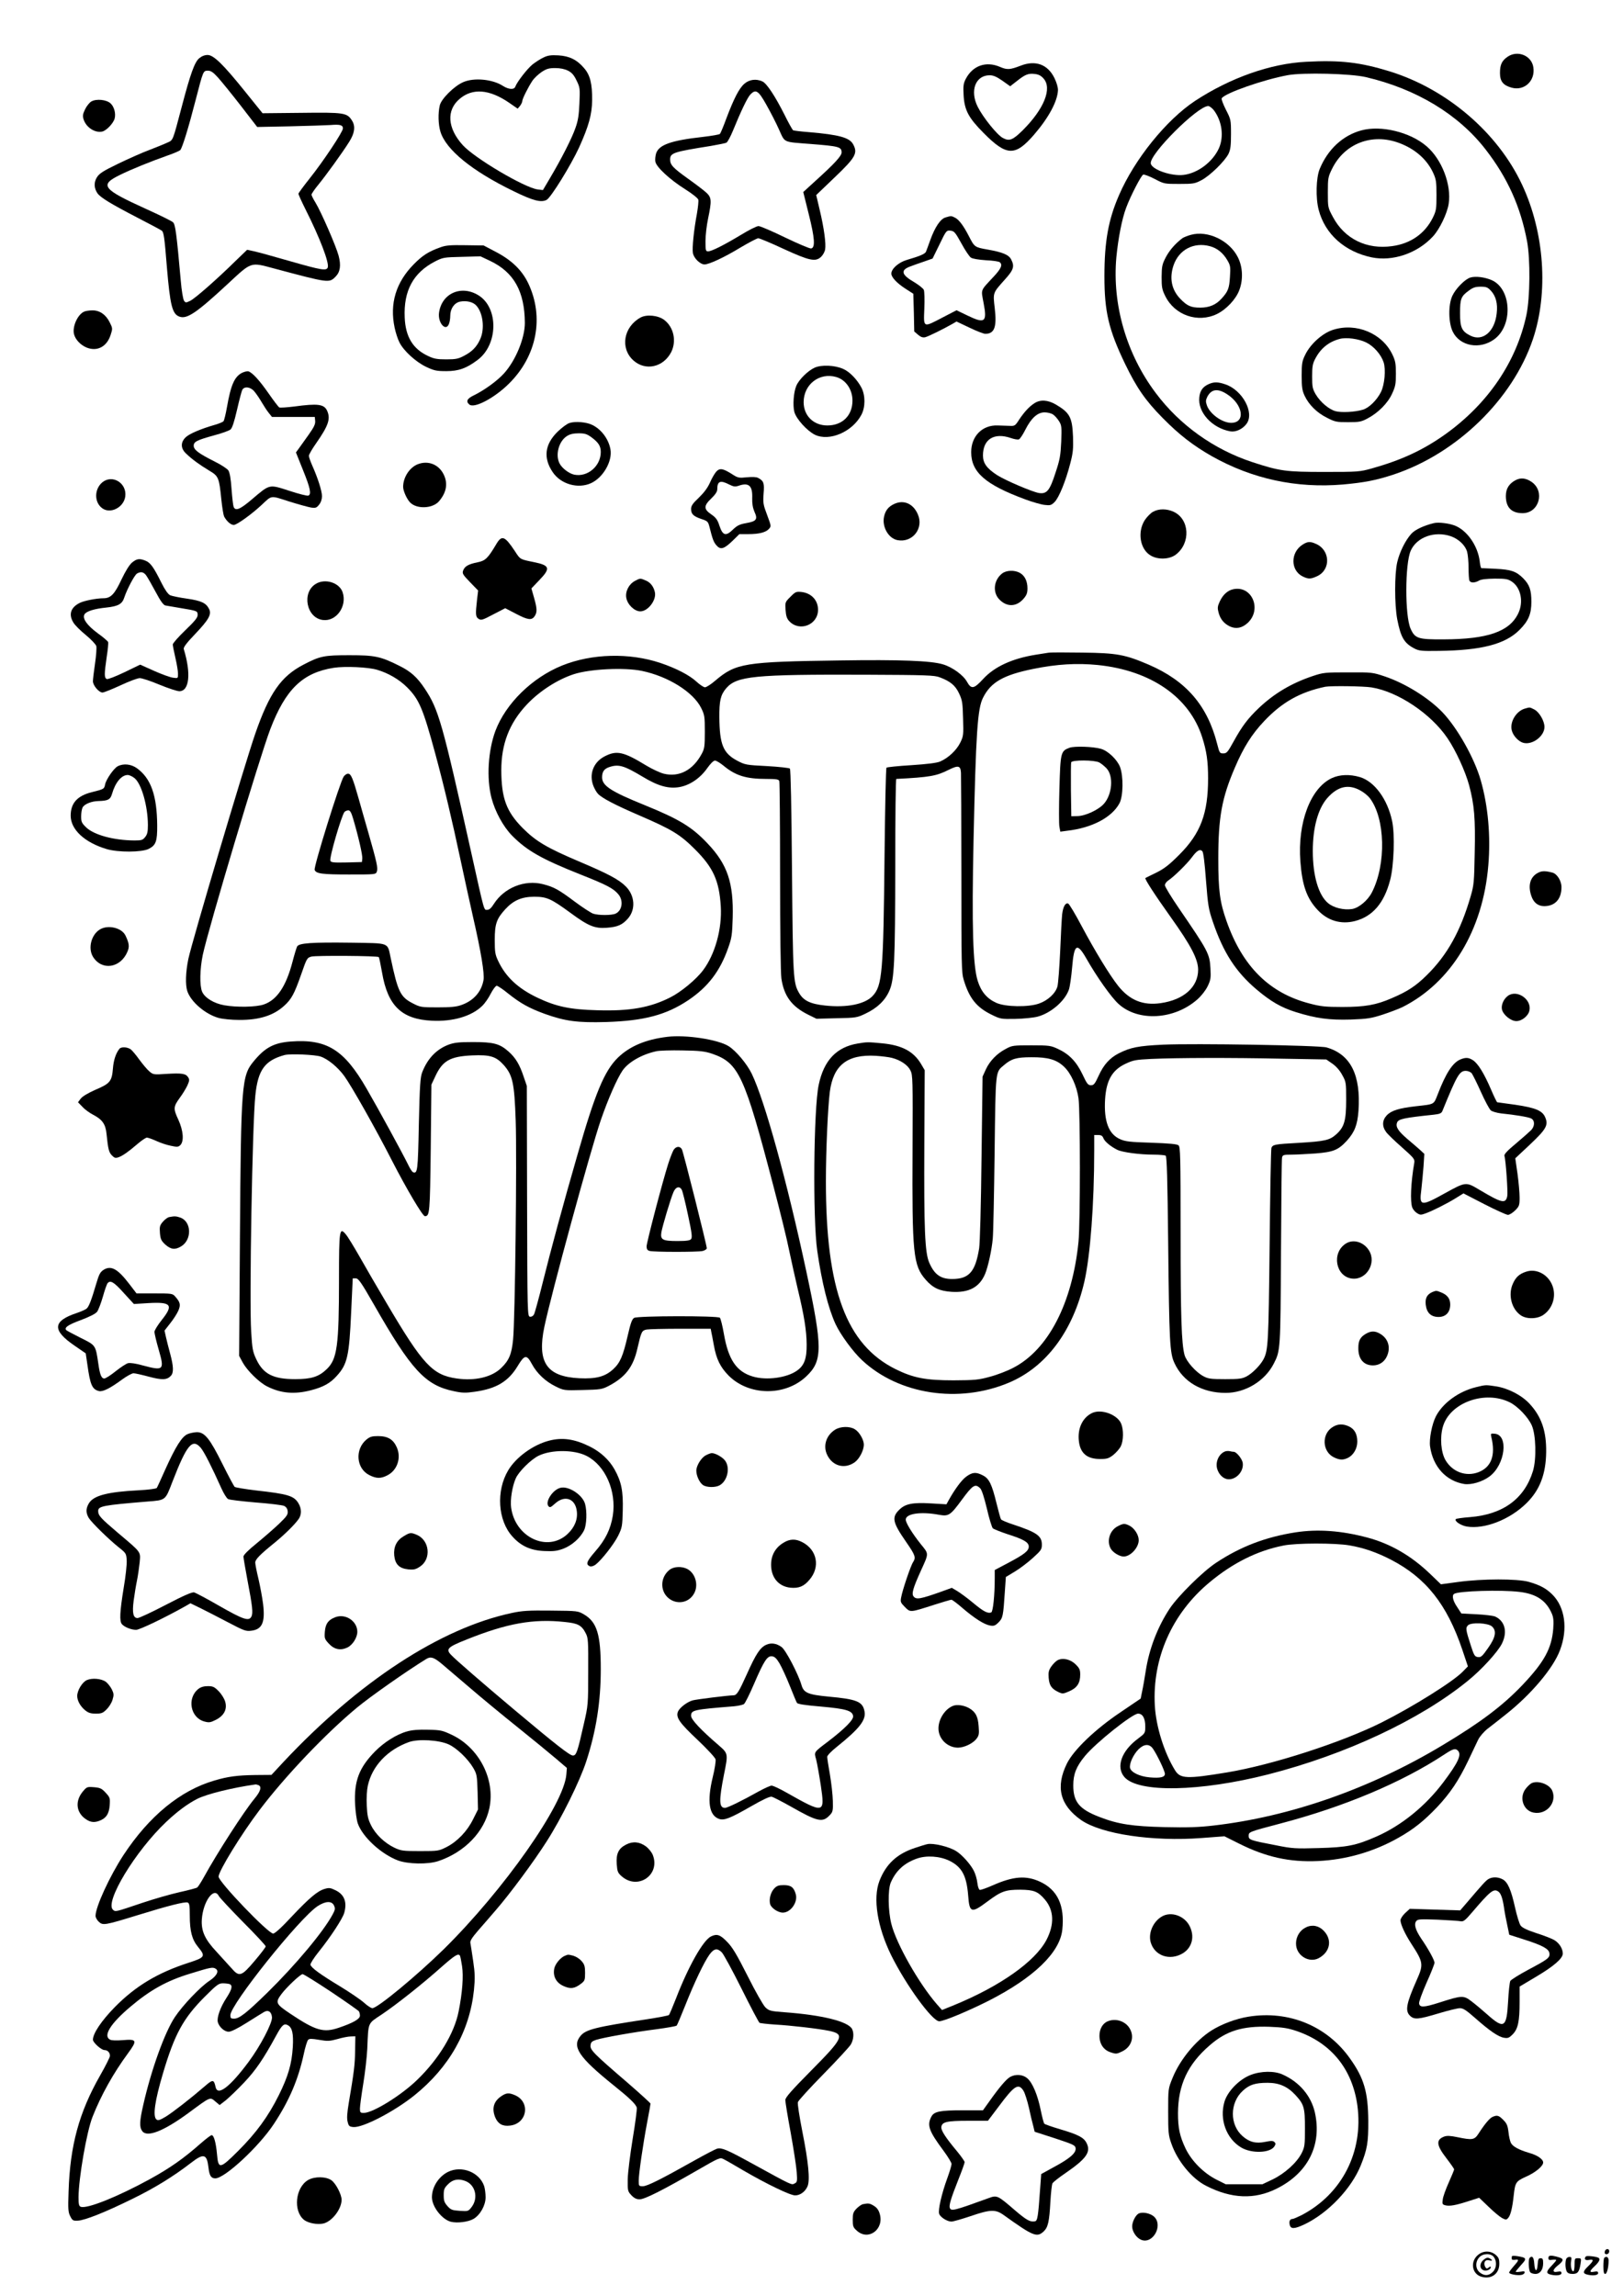 <?xml version="1.0" standalone="no"?>
<!DOCTYPE svg PUBLIC "-//W3C//DTD SVG 20010904//EN"
 "http://www.w3.org/TR/2001/REC-SVG-20010904/DTD/svg10.dtd">
<svg version="1.0" xmlns="http://www.w3.org/2000/svg"
 width="1240pt" height="1754pt" viewBox="0 0 1240 1754"
 preserveAspectRatio="xMidYMid meet">

<g transform="translate(0,1754) scale(0.1,-0.1)"
fill="#000000" stroke="none">
<path d="M11519 17107 c-44 -30 -59 -60 -59 -125 0 -64 25 -94 90 -112 97 -26
181 53 165 156 -13 89 -119 133 -196 81z"/>
<path d="M1522 17095 c-35 -29 -67 -118 -132 -365 -73 -275 -66 -259 -113
-280 -23 -11 -85 -36 -137 -56 -52 -19 -159 -67 -236 -104 -118 -57 -145 -75
-164 -105 -24 -39 -22 -83 5 -122 23 -32 103 -81 300 -183 99 -51 185 -97 191
-102 15 -11 21 -52 39 -278 25 -295 41 -360 97 -379 57 -20 131 30 371 253
181 168 169 164 348 116 423 -113 424 -113 473 -63 35 35 43 85 23 160 -19 72
-134 336 -177 406 -17 27 -30 54 -30 60 0 7 24 42 53 77 58 71 184 245 234
325 43 67 50 120 23 163 -38 61 -59 64 -389 60 l-295 -3 -133 165 c-169 210
-241 280 -287 280 -22 0 -45 -9 -64 -25z m144 -148 c27 -30 105 -126 174 -215
l125 -162 250 5 c138 3 278 8 311 10 72 6 94 0 94 -26 0 -26 -149 -250 -254
-382 -47 -59 -86 -112 -86 -117 0 -6 24 -59 54 -119 110 -218 183 -410 170
-444 -10 -27 -47 -21 -288 48 -124 36 -249 70 -277 76 l-51 11 -87 -84 c-141
-139 -312 -289 -348 -306 -33 -16 -36 -15 -47 1 -7 9 -19 79 -25 154 -32 358
-41 428 -59 445 -9 9 -100 54 -202 100 -339 154 -363 184 -203 262 82 41 238
104 363 148 47 16 90 35 97 41 16 17 64 174 118 384 58 224 57 223 94 223 22
0 40 -12 77 -53z"/>
<path d="M4153 17101 c-24 -11 -61 -35 -84 -53 -40 -32 -119 -134 -132 -170
-9 -25 -51 -22 -95 6 -78 51 -222 65 -304 28 -69 -30 -167 -128 -178 -177 -14
-60 -12 -145 5 -201 42 -138 242 -301 560 -455 147 -72 209 -88 251 -66 33 17
186 265 249 402 73 162 98 251 99 360 1 125 -15 191 -61 244 -55 65 -113 93
-197 98 -56 3 -80 0 -113 -16z m187 -101 c29 -15 45 -33 65 -75 26 -53 27 -60
22 -173 -4 -91 -10 -133 -31 -191 -27 -78 -107 -235 -196 -385 l-52 -88 -41 5
c-101 14 -482 239 -572 339 -117 130 -126 266 -23 353 99 84 228 73 378 -30
l65 -45 18 21 c9 12 17 28 17 35 0 18 43 104 77 156 14 21 46 51 71 68 38 25
56 30 104 30 39 0 72 -7 98 -20z"/>
<path d="M9980 17068 c-272 -13 -582 -123 -850 -299 -219 -145 -462 -445 -581
-721 -81 -186 -111 -353 -111 -618 0 -271 32 -408 158 -670 89 -184 155 -279
287 -413 127 -129 234 -211 376 -292 310 -174 645 -246 1001 -216 165 15 254
32 390 77 480 160 906 573 1061 1031 121 358 89 817 -82 1182 -186 398 -573
729 -1009 865 -227 70 -378 88 -640 74z m455 -117 c386 -90 709 -285 917 -555
167 -216 265 -435 315 -699 26 -141 23 -429 -5 -564 -77 -358 -293 -676 -619
-910 -170 -121 -334 -197 -561 -261 -94 -26 -104 -27 -362 -27 -298 0 -341 6
-552 75 -294 97 -554 282 -738 528 -224 298 -333 675 -301 1035 14 146 43 296
75 380 34 92 115 247 130 253 8 3 47 -12 88 -33 72 -38 74 -38 188 -38 107 0
119 2 170 29 65 34 178 145 206 201 15 32 19 61 19 151 0 109 -1 112 -39 186
-21 42 -36 81 -32 87 25 40 320 143 506 177 118 21 479 12 595 -15z m-1161
-253 c63 -84 78 -201 39 -290 -47 -104 -160 -190 -269 -204 -94 -12 -246 41
-252 88 -9 72 358 438 439 438 10 0 29 -15 43 -32z"/>
<path d="M10401 16544 c-141 -38 -256 -144 -318 -294 -28 -67 -32 -222 -8
-313 48 -185 199 -320 405 -363 161 -33 349 31 468 160 51 55 108 174 120 248
23 146 -52 341 -169 441 -125 108 -348 162 -498 121z m288 -96 c121 -45 212
-124 260 -227 23 -50 26 -68 26 -171 0 -106 -2 -120 -28 -173 -60 -121 -169
-198 -310 -217 -195 -28 -364 55 -453 222 -39 73 -39 73 -39 188 0 110 2 119
32 180 95 194 305 275 512 198z"/>
<path d="M9098 15746 c-26 -7 -55 -19 -65 -26 -55 -42 -98 -92 -126 -145 -28
-54 -31 -69 -32 -150 0 -79 3 -97 28 -147 72 -146 248 -207 394 -137 72 35
146 113 172 184 30 80 26 177 -12 251 -65 128 -230 206 -359 170z m147 -87
c55 -15 99 -51 131 -105 25 -42 26 -52 21 -130 -5 -87 -15 -112 -66 -167 -42
-46 -93 -67 -161 -67 -70 0 -100 13 -152 67 -67 69 -85 158 -52 256 41 120
155 180 279 146z"/>
<path d="M11234 15420 c-42 -13 -112 -84 -138 -140 -32 -69 -30 -207 4 -275
55 -110 206 -137 316 -57 145 105 133 385 -19 452 -53 23 -123 32 -163 20z
m157 -101 c38 -41 53 -99 44 -173 -15 -140 -107 -217 -201 -170 -66 33 -79 62
-79 172 0 111 8 129 67 172 32 24 51 30 90 30 43 0 54 -4 79 -31z"/>
<path d="M10183 15020 c-80 -26 -170 -107 -210 -188 -25 -51 -28 -67 -28 -162
0 -87 4 -113 22 -152 32 -69 94 -131 171 -169 62 -32 74 -34 162 -34 85 0 101
3 149 29 80 42 154 116 187 189 25 54 29 74 29 152 0 76 -4 99 -26 145 -77
164 -278 248 -456 190z m255 -96 c57 -28 113 -91 133 -151 18 -55 8 -170 -20
-227 -31 -62 -92 -123 -140 -136 -60 -18 -163 -23 -207 -11 -51 14 -116 69
-152 129 -24 42 -27 57 -27 137 0 75 4 98 24 135 41 79 103 129 186 151 51 14
146 1 203 -27z"/>
<path d="M9235 14606 c-45 -20 -67 -50 -72 -101 -13 -114 97 -235 237 -260 42
-7 94 17 124 58 62 84 -31 257 -162 301 -55 19 -87 20 -127 2z m138 -76 c125
-79 146 -221 32 -220 -69 1 -164 70 -185 136 -9 26 -8 39 4 63 31 59 79 66
149 21z"/>
<path d="M7800 17039 c-83 -32 -105 -34 -160 -10 -107 46 -209 10 -262 -93
-17 -33 -20 -54 -16 -121 6 -116 37 -174 152 -290 177 -179 242 -181 387 -13
112 130 178 254 182 338 1 22 -10 59 -27 94 -51 104 -144 138 -256 95z m173
-99 c67 -75 4 -232 -158 -394 -77 -76 -103 -87 -153 -60 -44 23 -152 158 -192
238 -62 123 -17 241 91 241 29 0 53 -11 98 -42 l59 -42 50 39 c64 51 88 61
137 55 29 -3 48 -12 68 -35z"/>
<path d="M5687 16900 c-40 -34 -81 -115 -138 -266 -22 -60 -44 -113 -49 -117
-4 -5 -63 -15 -131 -23 -242 -27 -334 -60 -356 -125 -6 -19 -9 -48 -6 -64 8
-42 111 -137 227 -210 54 -34 98 -69 101 -80 3 -11 -2 -58 -10 -105 -24 -128
-38 -265 -31 -304 8 -40 56 -86 89 -86 36 1 149 53 274 129 66 39 127 71 136
71 10 0 97 -36 193 -81 198 -91 245 -101 287 -61 14 13 28 38 31 56 8 43 -8
163 -41 301 l-27 115 142 136 c159 152 177 184 140 252 -27 51 -109 73 -331
92 -65 5 -122 12 -128 15 -5 4 -35 57 -65 118 -72 143 -136 240 -169 255 -48
22 -101 15 -138 -18z m168 -160 c31 -55 75 -140 97 -190 47 -103 26 -93 243
-110 216 -17 235 -22 235 -65 0 -26 -55 -86 -199 -216 l-94 -86 42 -169 c46
-184 51 -256 18 -262 -10 -2 -99 36 -197 83 -99 48 -191 88 -205 88 -14 0 -73
-30 -132 -66 -133 -80 -226 -127 -253 -127 -18 0 -20 6 -20 78 0 44 9 121 20
173 28 135 27 159 -12 196 -18 17 -81 65 -140 107 -117 84 -138 106 -138 148
0 50 26 58 310 103 58 10 112 21 120 25 9 5 31 46 50 92 59 145 110 252 132
275 42 45 62 32 123 -77z"/>
<path d="M698 16765 c-14 -8 -36 -35 -48 -60 -18 -38 -20 -50 -11 -78 20 -61
87 -104 142 -92 32 7 86 64 95 100 10 39 -4 90 -31 115 -31 29 -108 37 -147
15z"/>
<path d="M7224 15879 c-39 -11 -81 -74 -117 -174 -14 -38 -28 -78 -32 -87 -7
-17 -42 -33 -148 -64 -61 -18 -117 -67 -117 -104 0 -28 42 -73 109 -116 l59
-38 4 -144 3 -144 29 -25 c21 -18 36 -23 55 -19 24 6 136 61 208 102 l31 18
99 -47 c54 -26 108 -47 121 -47 70 0 89 52 72 196 -14 120 -15 115 75 216 70
77 78 103 50 157 -18 35 -66 55 -181 75 -97 17 -99 19 -141 101 -41 80 -75
125 -104 141 -31 16 -32 16 -75 3z m121 -198 c28 -52 61 -101 73 -109 14 -9
58 -16 115 -20 50 -2 98 -9 105 -15 24 -19 11 -49 -46 -110 -105 -113 -97 -93
-77 -203 28 -145 10 -159 -124 -94 l-83 40 -106 -55 c-151 -79 -146 -81 -140
67 3 69 1 132 -4 144 -5 11 -39 38 -74 59 -97 56 -106 91 -31 119 23 9 71 26
107 38 l65 23 53 108 c51 106 53 108 84 105 28 -3 36 -12 83 -97z"/>
<path d="M3365 15651 c-92 -33 -137 -62 -204 -130 -136 -138 -185 -300 -146
-484 8 -38 24 -88 37 -113 32 -64 125 -149 205 -187 60 -28 78 -32 153 -32 93
0 153 21 237 84 159 116 164 399 9 495 -132 82 -283 15 -302 -135 -9 -77 53
-145 76 -83 6 14 10 42 10 62 0 54 31 99 75 108 49 9 98 -2 123 -29 52 -55 67
-178 31 -257 -26 -59 -62 -96 -124 -128 -43 -23 -63 -27 -135 -27 -71 0 -94 4
-140 26 -116 54 -172 147 -178 294 -9 204 65 341 230 427 61 31 67 33 206 36
l143 4 74 -35 c182 -87 263 -233 265 -473 0 -118 -71 -289 -160 -387 -53 -58
-150 -128 -232 -168 -50 -24 -60 -46 -32 -69 37 -32 191 49 302 159 214 211
271 508 148 767 -48 100 -126 176 -246 239 l-95 50 -140 2 c-115 2 -149 -1
-190 -16z"/>
<path d="M644 15160 c-49 -20 -92 -112 -79 -171 10 -42 49 -84 97 -104 80 -32
154 6 183 96 16 49 16 51 -7 97 -29 59 -77 92 -132 91 -23 0 -51 -4 -62 -9z"/>
<path d="M4895 15115 c-131 -71 -159 -235 -56 -328 92 -83 229 -53 289 63 42
84 20 190 -53 246 -46 35 -133 44 -180 19z"/>
<path d="M6223 14731 c-52 -24 -120 -92 -139 -138 -21 -49 -28 -150 -15 -200
15 -54 97 -144 157 -174 111 -53 287 22 356 154 30 58 30 146 0 205 -33 63
-91 123 -140 144 -65 29 -167 33 -219 9z m166 -71 c73 -21 124 -95 124 -180 0
-114 -77 -190 -192 -190 -105 0 -181 74 -181 178 0 136 121 229 249 192z"/>
<path d="M1851 14693 c-59 -29 -87 -92 -117 -263 -9 -52 -21 -100 -26 -107 -5
-7 -35 -19 -66 -28 -108 -31 -197 -69 -224 -96 -40 -39 -38 -86 5 -125 46 -44
103 -85 174 -128 73 -43 77 -53 94 -221 6 -60 16 -119 21 -130 19 -36 51 -65
74 -65 23 0 136 81 214 154 79 74 64 72 207 26 70 -22 146 -43 169 -47 36 -5
43 -2 62 22 14 17 22 42 22 65 0 39 -32 139 -74 233 -14 32 -26 65 -26 75 0
10 25 53 56 97 94 135 111 186 83 248 -23 50 -72 56 -249 32 -57 -7 -110 -11
-117 -7 -6 4 -43 52 -81 107 -69 99 -122 157 -153 168 -9 3 -30 -2 -48 -10z
m92 -143 c14 -16 39 -53 56 -82 17 -29 41 -66 55 -83 l24 -30 164 0 163 0 3
-31 c2 -24 -9 -47 -50 -105 -29 -41 -63 -88 -75 -105 l-22 -30 54 -135 c56
-138 66 -186 40 -195 -8 -3 -73 13 -145 37 -156 50 -146 53 -285 -65 -90 -77
-126 -92 -140 -58 -4 9 -11 70 -16 136 -5 78 -14 127 -24 142 -8 13 -57 45
-108 70 -119 60 -157 88 -157 119 0 31 24 43 158 80 57 15 112 35 123 44 13
11 28 56 50 151 17 74 35 142 40 152 16 29 63 23 92 -12z"/>
<path d="M7905 14461 c-39 -24 -79 -67 -119 -127 -29 -46 -34 -49 -71 -47 -22
1 -63 2 -92 3 -117 5 -203 -81 -203 -204 0 -153 108 -248 414 -361 54 -20 120
-39 147 -42 43 -5 51 -3 77 23 33 34 84 158 119 294 21 80 24 112 21 205 -6
148 -25 183 -133 246 -59 34 -116 38 -160 10z m140 -87 c14 -9 34 -32 46 -51
20 -32 21 -44 17 -156 -5 -106 -10 -137 -43 -236 -45 -140 -67 -166 -128 -157
-51 9 -253 95 -318 136 -80 52 -109 92 -109 151 0 124 85 177 213 133 26 -9
54 -14 62 -10 8 3 30 36 49 74 45 89 93 132 147 132 22 0 51 -7 64 -16z"/>
<path d="M4352 14309 c-19 -5 -60 -36 -92 -67 -98 -96 -111 -200 -37 -309 62
-92 193 -129 292 -84 93 42 165 168 149 258 -14 80 -71 155 -141 188 -43 21
-128 28 -171 14z m165 -108 c55 -40 73 -68 73 -114 0 -107 -100 -193 -202
-173 -40 8 -94 49 -113 86 -34 66 -5 172 58 210 22 14 50 20 88 20 46 0 63 -5
96 -29z"/>
<path d="M3195 13995 c-64 -23 -115 -100 -115 -174 0 -30 27 -91 52 -118 51
-54 174 -49 223 9 58 69 69 139 32 209 -38 72 -116 102 -192 74z"/>
<path d="M5473 13938 c-12 -13 -34 -50 -48 -83 -18 -41 -46 -78 -86 -117 -47
-44 -59 -62 -59 -86 0 -39 18 -56 80 -77 46 -15 50 -20 60 -58 24 -96 32 -118
54 -143 31 -36 58 -28 124 36 l51 50 68 0 c82 0 134 13 158 40 18 20 17 23
-14 106 -30 79 -32 92 -27 163 7 81 1 97 -41 120 -15 8 -45 9 -87 5 -61 -6
-68 -5 -113 24 -69 44 -94 48 -120 20z m98 -99 c34 -17 46 -18 71 -10 79 28
109 1 105 -95 -1 -41 4 -72 17 -103 27 -58 16 -73 -63 -87 -51 -9 -70 -19
-101 -49 -54 -53 -78 -47 -103 28 -15 47 -27 63 -63 88 -59 40 -58 66 1 122
31 30 45 52 45 69 0 63 23 72 91 37z"/>
<path d="M11581 13873 c-52 -27 -76 -66 -76 -122 0 -87 43 -131 128 -131 125
0 173 165 70 238 -43 30 -83 35 -122 15z"/>
<path d="M781 13855 c-60 -51 -62 -149 -3 -195 62 -50 167 2 179 87 14 103
-99 172 -176 108z"/>
<path d="M6833 13691 c-46 -21 -69 -51 -79 -99 -16 -78 35 -165 103 -178 115
-22 203 91 155 198 -35 81 -107 112 -179 79z"/>
<path d="M8810 13631 c-19 -10 -48 -40 -65 -66 -56 -90 -35 -219 44 -267 55
-35 145 -32 194 5 116 88 106 272 -17 328 -53 24 -112 24 -156 0z"/>
<path d="M10955 13544 c-78 -19 -143 -50 -171 -80 -46 -50 -91 -141 -109 -219
-21 -91 -21 -322 0 -435 27 -138 52 -182 130 -223 36 -19 55 -21 188 -19 326
4 507 51 616 160 69 69 91 122 91 215 0 90 -14 130 -62 179 -54 54 -93 67
-209 73 -57 3 -107 5 -111 5 -4 0 -10 25 -13 55 -15 114 -92 227 -182 267 -45
20 -131 31 -168 22z m129 -100 c60 -21 111 -69 125 -119 6 -22 11 -77 11 -122
0 -45 3 -88 6 -97 8 -20 41 -20 74 -1 17 10 57 14 121 15 84 0 100 -3 130 -23
69 -46 91 -156 48 -244 -67 -138 -234 -196 -569 -197 -196 -1 -219 6 -253 82
-44 99 -43 495 1 595 46 104 182 153 306 111z"/>
<path d="M3792 13384 c-64 -108 -83 -127 -142 -139 -70 -14 -99 -30 -111 -62
-9 -23 -4 -32 52 -90 l62 -64 -8 -67 c-13 -116 -12 -133 11 -149 20 -13 30
-10 113 34 l91 47 81 -42 c91 -48 121 -52 143 -20 21 30 20 59 -4 143 -11 38
-20 70 -20 70 0 0 27 28 60 63 88 91 82 113 -41 138 -107 22 -103 19 -144 82
-78 118 -101 127 -143 56z"/>
<path d="M9954 13381 c-96 -59 -96 -199 0 -245 44 -21 61 -20 112 4 104 51 96
200 -13 246 -43 19 -62 18 -99 -5z"/>
<path d="M1009 13243 c-21 -18 -50 -65 -81 -130 -53 -113 -82 -143 -138 -143
-52 0 -150 -19 -182 -36 -69 -35 -85 -89 -47 -150 11 -19 54 -62 95 -95 41
-34 77 -72 80 -85 3 -13 -1 -73 -10 -133 -9 -60 -16 -121 -16 -135 0 -32 46
-86 73 -86 11 0 73 25 138 55 64 30 130 55 147 55 16 0 84 -22 150 -50 66 -27
135 -50 152 -50 77 0 91 136 34 322 -4 13 22 47 86 114 104 109 128 151 108
191 -23 47 -59 64 -169 80 -57 8 -115 20 -129 26 -16 8 -39 40 -65 92 -60 121
-85 156 -121 171 -48 20 -68 17 -105 -13z m109 -100 c11 -16 43 -72 72 -126
36 -68 58 -98 73 -102 12 -2 65 -11 117 -20 128 -21 130 -22 130 -53 0 -20
-22 -47 -95 -117 -52 -50 -95 -99 -95 -108 0 -9 9 -55 20 -102 11 -47 20 -102
20 -121 0 -36 0 -36 -37 -31 -21 2 -86 26 -145 52 l-107 48 -120 -58 c-69 -33
-126 -55 -135 -52 -20 8 -20 36 -1 167 9 57 14 109 11 116 -3 7 -39 38 -81 68
-82 61 -118 113 -99 144 15 23 75 42 166 51 92 10 122 27 138 78 21 63 78 171
97 182 30 17 51 12 71 -16z"/>
<path d="M7656 13159 c-65 -51 -74 -146 -19 -200 57 -57 128 -55 182 6 25 29
31 45 31 81 0 56 -22 99 -60 119 -42 22 -102 19 -134 -6z"/>
<path d="M4850 13102 c-46 -25 -74 -81 -65 -129 9 -52 63 -103 107 -103 60 0
126 89 111 148 -10 43 -35 74 -70 88 -41 18 -42 18 -83 -4z"/>
<path d="M2413 13080 c-110 -66 -72 -261 54 -276 102 -13 186 104 151 211 -24
74 -134 109 -205 65z"/>
<path d="M9422 13039 c-43 -9 -80 -43 -104 -96 -16 -35 -17 -49 -8 -82 13 -50
41 -84 86 -106 48 -22 94 -13 138 28 109 104 30 287 -112 256z"/>
<path d="M6039 12981 c-41 -40 -41 -42 -37 -101 3 -45 10 -66 28 -85 79 -84
220 -28 220 87 0 73 -51 127 -126 136 -41 4 -47 2 -85 -37z"/>
<path d="M8010 12554 c-14 -2 -56 -9 -95 -15 -182 -29 -318 -92 -404 -186 -70
-76 -90 -80 -123 -21 -28 51 -112 112 -183 133 -92 28 -330 37 -790 30 -728
-10 -793 -21 -950 -154 -32 -28 -68 -51 -79 -51 -10 0 -40 20 -66 44 -52 48
-153 101 -275 142 -237 79 -523 72 -751 -20 -229 -93 -430 -290 -509 -499 -56
-151 -69 -362 -30 -512 27 -104 90 -220 158 -289 113 -114 225 -178 522 -296
202 -80 251 -106 289 -151 41 -48 30 -125 -21 -148 -31 -14 -131 -14 -172 0
-18 7 -80 47 -139 91 -123 92 -160 113 -244 134 -140 36 -296 -27 -375 -151
-19 -31 -35 -45 -50 -45 -27 0 -19 -29 -123 439 -221 993 -249 1092 -355 1251
-57 86 -107 131 -192 173 -145 73 -189 82 -383 82 -194 0 -225 -6 -351 -72
-172 -89 -261 -217 -369 -528 -85 -247 -483 -1587 -511 -1720 -21 -103 -24
-196 -8 -246 28 -83 139 -177 240 -205 30 -8 99 -15 155 -15 154 -1 262 33
344 107 57 51 79 93 130 238 44 127 46 130 80 139 37 9 504 6 514 -4 3 -3 14
-56 25 -118 43 -254 150 -357 381 -368 160 -8 303 34 384 113 20 19 50 62 66
95 17 32 37 59 45 59 7 0 47 -26 87 -59 94 -75 160 -112 281 -156 156 -56 250
-68 467 -62 291 9 460 54 629 167 150 101 242 221 304 398 28 78 31 102 35
232 7 267 -40 407 -192 567 -120 127 -216 185 -481 293 -257 104 -325 148
-325 212 0 42 15 64 51 77 74 26 115 14 257 -71 120 -73 201 -95 285 -80 80
15 158 69 211 145 25 35 47 57 59 57 10 0 39 -18 65 -39 92 -76 172 -101 326
-101 76 0 95 -3 100 -16 3 -9 6 -336 6 -727 0 -420 4 -741 10 -782 20 -134 79
-214 207 -277 l61 -30 154 4 c148 3 155 4 220 35 89 42 149 99 182 173 39 87
45 215 46 968 0 358 3 652 8 652 254 13 307 22 401 70 73 36 90 32 93 -24 1
-22 3 -374 3 -781 0 -682 1 -745 18 -800 42 -140 98 -210 213 -266 67 -33 72
-34 182 -32 61 1 138 9 169 17 102 27 210 120 240 208 7 21 18 96 24 166 15
182 37 196 109 70 80 -141 191 -297 245 -346 150 -138 426 -122 602 33 31 27
63 68 79 100 24 50 26 63 22 138 -6 112 -18 133 -241 459 -59 86 -107 165
-107 176 0 11 12 28 28 38 42 28 140 124 178 175 38 52 62 66 80 47 8 -8 18
-89 28 -223 15 -191 19 -218 52 -315 80 -236 175 -383 334 -518 109 -92 188
-138 300 -173 154 -48 255 -62 420 -57 129 5 156 9 245 38 55 18 123 44 150
57 372 187 615 587 656 1083 19 224 -2 455 -58 650 -49 171 -180 402 -294 521
-107 110 -282 219 -439 272 -93 31 -98 32 -280 31 -176 0 -189 -1 -270 -28
-161 -54 -292 -131 -411 -243 -85 -81 -129 -139 -194 -257 -45 -82 -53 -91
-79 -91 -27 0 -29 4 -46 70 -75 296 -237 484 -524 608 -180 77 -242 89 -506
92 -129 2 -246 2 -260 -1z m379 -94 c405 -42 699 -246 796 -552 34 -106 45
-184 45 -313 0 -270 -57 -421 -221 -585 -77 -77 -113 -105 -175 -136 -44 -21
-81 -40 -83 -41 -8 -5 71 -127 193 -298 156 -219 209 -321 210 -402 0 -133
-110 -231 -288 -256 -134 -19 -236 23 -323 132 -65 82 -176 264 -278 455 -49
93 -96 171 -104 174 -21 8 -39 -24 -46 -82 -3 -28 -10 -154 -15 -281 -6 -126
-15 -248 -21 -270 -14 -53 -74 -108 -141 -131 -82 -29 -255 -26 -325 5 -72 32
-117 85 -143 168 -37 116 -46 421 -32 1073 18 819 30 1009 73 1091 59 118 156
173 382 219 181 37 334 46 496 30z m-5509 -36 c86 -25 170 -74 230 -134 93
-93 122 -163 215 -505 66 -243 130 -514 195 -820 27 -126 69 -319 94 -429 61
-265 89 -436 80 -483 -16 -90 -77 -158 -169 -190 -38 -14 -82 -18 -181 -18
-125 0 -133 1 -189 30 -96 49 -115 87 -170 347 -26 122 -3 112 -301 117 -305
4 -400 -3 -414 -29 -5 -10 -21 -62 -35 -116 -49 -188 -119 -293 -220 -327 -57
-20 -206 -23 -301 -6 -80 14 -150 57 -170 104 -20 48 -17 172 5 280 44 206
434 1510 516 1725 117 306 248 432 486 469 86 13 261 5 329 -15z m2025 -9
c201 -42 392 -162 452 -283 26 -53 28 -65 28 -182 0 -111 -3 -130 -23 -167
-67 -126 -173 -182 -291 -153 -28 7 -88 35 -133 62 -175 107 -227 118 -319 70
-87 -45 -121 -139 -84 -229 9 -21 23 -46 33 -56 30 -33 129 -85 317 -166 250
-108 311 -145 426 -260 139 -139 184 -239 196 -436 10 -171 -44 -365 -135
-486 -53 -71 -169 -167 -251 -208 -154 -78 -310 -106 -559 -98 -205 5 -313 28
-454 95 -150 71 -245 160 -302 282 -23 48 -26 68 -26 160 0 122 14 162 80 234
63 69 127 96 222 96 95 0 127 -14 275 -122 138 -102 187 -122 279 -115 83 6
119 22 162 71 60 69 53 175 -17 245 -53 53 -134 96 -356 190 -247 105 -330
154 -431 255 -125 126 -163 228 -164 442 0 200 61 359 193 500 96 103 235 193
361 234 124 40 386 53 521 25z m2275 -49 c81 -30 120 -63 148 -124 24 -51 27
-71 30 -190 4 -127 3 -135 -22 -186 -29 -58 -91 -116 -153 -143 -26 -11 -98
-20 -220 -28 -100 -6 -186 -15 -190 -19 -5 -4 -11 -308 -15 -674 -9 -891 -17
-991 -91 -1070 -59 -63 -198 -91 -363 -73 -113 12 -165 37 -199 96 -45 77 -47
118 -54 932 -4 493 -10 776 -16 782 -5 5 -84 14 -175 19 -161 8 -168 10 -229
42 -106 57 -133 123 -135 330 -1 126 9 171 51 221 81 95 210 108 1068 105 463
-2 525 -4 565 -20z m3299 -77 c201 -32 454 -201 580 -388 63 -92 136 -252 165
-358 40 -149 49 -256 43 -519 -4 -221 -6 -246 -31 -331 -77 -265 -178 -448
-336 -603 -83 -82 -147 -124 -267 -175 -119 -52 -205 -67 -378 -67 -128 0
-165 4 -248 26 -308 79 -514 283 -636 630 -51 144 -63 234 -63 476 0 317 27
465 127 697 66 155 130 256 224 355 136 144 275 222 466 262 42 8 293 5 354
-5z"/>
<path d="M8171 11828 c-67 -25 -69 -35 -77 -314 -4 -138 -4 -268 0 -289 l7
-38 52 7 c191 22 342 102 400 210 29 55 31 207 4 278 -22 56 -92 123 -146 138
-59 17 -202 22 -240 8z m227 -112 c15 -8 40 -28 56 -45 55 -58 44 -199 -20
-271 -42 -47 -144 -94 -204 -94 l-45 -1 -3 200 c-1 110 0 205 2 212 8 19 178
18 214 -1z"/>
<path d="M2626 11608 c-28 -40 -231 -691 -222 -713 11 -29 57 -35 262 -35 203
0 205 0 213 22 10 27 -1 74 -62 288 -25 85 -59 207 -77 270 -44 155 -58 190
-81 190 -10 0 -25 -10 -33 -22z m73 -325 c40 -136 72 -276 69 -302 l-3 -26
-118 -3 c-99 -2 -118 0 -123 13 -9 23 84 342 108 373 6 6 19 12 29 12 14 0 23
-16 38 -67z"/>
<path d="M10175 11596 c-163 -77 -262 -340 -240 -636 14 -184 49 -282 131
-370 77 -83 178 -113 285 -86 136 35 224 137 270 314 29 108 37 350 15 450
-35 167 -135 303 -246 336 -78 23 -155 20 -215 -8z m216 -93 c27 -14 60 -41
74 -59 119 -155 127 -505 17 -720 -32 -63 -101 -120 -153 -128 -63 -9 -139 9
-182 45 -73 60 -117 209 -117 398 0 179 40 324 111 405 79 89 160 108 250 59z"/>
<path d="M11653 12128 c-69 -18 -121 -105 -102 -170 11 -41 54 -85 90 -93 70
-16 159 53 159 122 0 46 -40 114 -77 133 -37 19 -34 18 -70 8z"/>
<path d="M900 11687 c-30 -15 -89 -100 -97 -139 -7 -35 -8 -36 -101 -59 -112
-28 -162 -84 -162 -180 0 -106 107 -205 275 -255 88 -26 266 -25 320 1 56 28
67 57 66 181 -2 228 -48 358 -154 435 -44 32 -102 39 -147 16z m129 -92 c53
-45 100 -212 101 -356 0 -52 -4 -72 -21 -93 -18 -23 -27 -26 -82 -26 -157 1
-306 41 -368 99 -35 34 -39 43 -39 85 0 26 5 56 11 68 14 26 68 48 121 49 74
2 91 11 104 55 25 87 72 144 120 144 12 0 36 -11 53 -25z"/>
<path d="M11753 10874 c-61 -30 -81 -95 -54 -176 17 -53 52 -80 100 -80 83 1
131 55 131 145 0 48 -33 101 -68 111 -53 14 -80 15 -109 0z"/>
<path d="M763 10440 c-66 -40 -92 -143 -53 -208 67 -109 211 -88 264 39 16 38
13 63 -15 122 -28 60 -134 85 -196 47z"/>
<path d="M11522 9934 c-33 -23 -54 -70 -47 -104 9 -42 68 -90 110 -90 42 0 91
39 100 80 19 85 -93 163 -163 114z"/>
<path d="M5099 9620 c-166 -20 -289 -72 -380 -161 -102 -101 -173 -272 -307
-740 -107 -370 -205 -732 -266 -978 -30 -121 -60 -230 -66 -241 -7 -13 -19
-20 -31 -18 -19 3 -20 17 -22 883 l-2 880 -24 70 c-31 94 -62 145 -116 193
-68 60 -115 72 -271 72 -109 0 -143 -4 -187 -20 -92 -35 -160 -105 -201 -210
-15 -38 -19 -97 -26 -398 -7 -360 -10 -379 -45 -366 -6 3 -22 26 -34 52 -41
84 -231 433 -320 586 -172 299 -305 381 -581 360 -128 -10 -195 -46 -281 -150
-93 -112 -98 -170 -106 -1360 l-6 -891 28 -52 c34 -61 124 -150 185 -181 104
-53 208 -63 335 -30 94 24 149 54 199 111 80 88 94 151 109 487 l12 257 23 0
c20 0 41 -29 137 -197 288 -505 395 -620 613 -665 65 -14 90 -14 160 -4 164
23 256 78 327 196 53 88 69 90 109 15 39 -72 103 -132 180 -170 63 -31 64 -32
207 -28 134 3 148 5 197 30 129 67 190 145 222 288 30 129 33 136 70 144 18 3
135 6 261 6 l229 0 4 -22 c3 -13 12 -59 20 -104 19 -106 49 -167 113 -232 155
-155 430 -159 592 -7 127 119 127 219 1 805 -147 686 -317 1301 -416 1507 -36
75 -121 177 -178 212 -82 51 -326 88 -467 71z m341 -129 c204 -70 247 -162
469 -1011 50 -190 105 -412 121 -495 17 -82 47 -214 65 -292 49 -203 67 -315
68 -423 1 -108 -18 -161 -74 -200 -77 -55 -233 -76 -337 -45 -125 37 -187 128
-221 324 -11 63 -25 119 -31 125 -16 16 -628 15 -655 -1 -16 -9 -27 -39 -49
-135 -36 -157 -58 -208 -111 -257 -62 -57 -130 -75 -259 -69 -249 12 -324 121
-267 393 52 249 353 1352 432 1581 54 157 123 314 165 376 45 65 148 124 259
148 22 5 112 8 200 6 134 -2 171 -7 225 -25z m-2990 -22 c56 -19 131 -81 180
-148 56 -77 242 -406 367 -651 109 -212 232 -420 249 -420 37 0 39 20 45 519
l5 486 26 55 c57 127 114 160 285 168 139 6 183 -8 243 -75 67 -77 80 -136 90
-423 10 -288 -5 -1531 -20 -1673 -11 -112 -31 -159 -91 -217 -72 -70 -200
-100 -339 -80 -185 26 -259 105 -536 575 -72 121 -165 282 -208 358 -43 75
-89 151 -104 168 -48 58 -52 36 -52 -340 0 -513 -14 -612 -93 -689 -61 -59
-118 -77 -242 -77 -168 0 -244 39 -297 152 -27 57 -31 79 -39 211 -15 231 9
1594 32 1806 20 194 73 266 224 307 42 11 232 3 275 -12z"/>
<path d="M5147 8757 c-8 -13 -27 -61 -42 -108 -45 -142 -165 -601 -165 -630 0
-19 6 -30 21 -34 29 -10 368 -10 407 -1 17 4 32 14 32 21 0 24 -179 734 -190
755 -14 27 -44 25 -63 -3z m62 -306 c6 -11 27 -96 47 -190 30 -139 34 -173 24
-186 -9 -11 -34 -15 -104 -15 -114 0 -132 10 -123 67 8 46 69 252 92 306 17
41 47 50 64 18z"/>
<path d="M6554 9569 c-163 -27 -260 -129 -299 -316 -39 -182 -46 -1027 -11
-1268 35 -243 84 -439 140 -560 38 -81 133 -211 203 -276 281 -262 738 -332
1121 -171 285 120 490 394 577 773 45 198 75 592 75 1002 l0 117 30 0 c23 0
33 -6 40 -24 9 -25 54 -63 106 -89 38 -19 170 -37 279 -37 44 0 85 -4 91 -8 9
-5 14 -188 19 -662 8 -758 12 -846 48 -922 66 -144 211 -228 391 -228 150 0
299 90 367 222 52 101 52 103 56 853 2 385 5 710 8 723 5 20 11 22 73 22 37 0
119 5 183 9 136 11 173 26 238 96 60 66 82 121 90 229 19 275 -60 432 -244
485 -54 16 -1014 32 -1249 21 -189 -9 -249 -21 -338 -66 -69 -35 -116 -87
-154 -171 -29 -63 -37 -73 -59 -73 -22 0 -31 11 -65 84 -46 96 -101 154 -188
194 -54 25 -66 27 -202 27 -138 0 -148 -1 -195 -27 -68 -35 -123 -92 -153
-157 l-25 -55 -8 -620 c-4 -369 -12 -649 -18 -691 -29 -180 -77 -235 -207
-235 -87 0 -135 34 -174 124 -34 75 -41 260 -38 901 l3 570 -27 46 c-57 97
-145 144 -294 159 -113 11 -120 11 -190 -1z m261 -110 c66 -17 121 -55 141
-96 18 -36 18 -69 16 -603 -4 -799 5 -887 101 -996 55 -63 106 -86 198 -92
132 -8 212 35 255 136 23 55 52 187 59 272 4 41 10 336 14 655 8 639 5 613 72
669 57 49 96 60 209 60 126 1 193 -18 250 -73 52 -49 97 -148 110 -241 14
-101 14 -953 0 -1096 -47 -468 -231 -824 -498 -962 -45 -24 -126 -55 -180 -69
-87 -24 -115 -26 -277 -27 -212 0 -306 18 -442 85 -377 187 -533 606 -533
1436 0 236 15 563 30 683 27 204 133 287 350 275 46 -3 103 -10 125 -16z
m2970 -6 l348 -6 45 -31 c29 -20 57 -51 76 -86 30 -54 31 -58 31 -190 0 -159
-14 -209 -75 -264 -51 -46 -86 -54 -287 -66 -184 -10 -198 -13 -209 -38 -4 -9
-10 -348 -14 -752 -8 -738 -11 -794 -46 -862 -24 -46 -84 -107 -128 -131 -36
-19 -57 -22 -166 -22 -109 0 -130 3 -165 22 -59 31 -131 113 -145 163 -23 87
-30 284 -30 926 0 598 -2 663 -16 675 -12 10 -70 15 -208 20 -163 5 -198 9
-238 27 -88 38 -125 138 -115 304 9 145 54 224 156 272 60 28 77 31 196 37
203 9 608 10 990 2z"/>
<path d="M912 9528 c-27 -34 -44 -86 -49 -148 -8 -100 -22 -117 -133 -164 -59
-26 -100 -51 -114 -69 l-20 -27 35 -36 c18 -20 55 -46 80 -59 70 -36 96 -72
103 -147 12 -118 18 -141 42 -165 19 -19 27 -21 50 -13 34 13 75 42 145 102
30 26 63 48 71 48 9 0 41 -11 71 -25 30 -14 80 -31 111 -37 50 -11 58 -10 74
5 29 30 23 110 -16 195 -39 84 -38 98 13 168 20 27 45 68 56 91 16 36 18 46 7
63 -18 29 -46 34 -164 27 -100 -7 -104 -6 -133 19 -16 13 -50 54 -76 89 -25
35 -55 71 -67 80 -27 18 -72 20 -86 3z"/>
<path d="M11155 9446 c-57 -25 -109 -105 -170 -264 -32 -81 -22 -76 -165 -92
-132 -15 -190 -33 -225 -70 -35 -37 -37 -84 -5 -127 11 -16 66 -69 121 -117
93 -83 99 -90 94 -120 -26 -150 -32 -295 -15 -340 5 -14 21 -33 35 -42 23 -15
31 -16 63 -4 52 18 166 75 235 118 l58 36 159 -82 c88 -45 169 -82 181 -82 11
0 36 15 55 34 31 31 34 39 34 98 0 34 -7 116 -16 182 l-17 118 111 104 c125
118 143 149 118 208 -21 52 -74 74 -229 97 -73 10 -135 19 -138 19 -3 0 -25
45 -48 99 -52 121 -98 196 -137 222 -34 22 -57 23 -99 5z m88 -103 c8 -10 40
-74 71 -143 31 -69 65 -133 76 -142 11 -9 46 -19 78 -23 108 -11 205 -27 229
-38 30 -14 31 -58 1 -90 -13 -13 -65 -59 -116 -102 -64 -53 -91 -82 -88 -93
11 -38 27 -276 22 -307 -12 -63 -41 -56 -214 47 -102 61 -103 61 -261 -26
-185 -103 -199 -101 -182 25 5 46 13 127 17 179 l6 96 -28 26 c-16 15 -62 54
-102 88 -70 60 -91 93 -78 125 10 27 50 36 279 60 47 5 60 11 67 28 112 275
131 307 179 307 15 0 35 -8 44 -17z"/>
<path d="M1293 8243 c-12 -2 -34 -18 -49 -36 -23 -27 -26 -38 -22 -86 4 -47
10 -59 41 -88 43 -38 75 -42 122 -13 83 51 78 189 -7 219 -31 11 -45 12 -85 4z"/>
<path d="M10283 8041 c-112 -70 -79 -255 49 -268 108 -11 186 119 128 214 -40
66 -120 90 -177 54z"/>
<path d="M793 7841 c-27 -17 -36 -33 -58 -108 -36 -123 -55 -171 -71 -187 -7
-8 -43 -24 -78 -36 -184 -61 -189 -131 -18 -248 l87 -60 13 -88 c21 -152 36
-187 88 -200 29 -7 84 20 175 87 37 27 77 49 89 49 12 0 65 -12 117 -26 101
-27 139 -26 169 7 22 24 20 72 -6 169 -11 41 -26 98 -32 126 l-11 50 43 55
c24 30 52 73 62 96 20 46 16 65 -25 111 -19 21 -28 22 -157 22 l-137 0 -56 73
c-88 115 -138 142 -194 108z m152 -177 l78 -85 112 7 c174 10 193 -14 100
-130 -30 -38 -55 -78 -55 -90 0 -11 14 -72 32 -134 46 -159 39 -165 -122 -122
-53 15 -95 21 -112 17 -15 -4 -57 -32 -95 -62 -37 -30 -76 -55 -86 -55 -22 0
-34 28 -46 115 -21 141 -19 138 -134 195 -56 28 -106 55 -110 59 -19 19 12 41
110 77 71 27 112 48 125 64 10 14 30 66 44 115 14 50 30 96 36 103 21 25 48
10 123 -74z"/>
<path d="M11657 7825 c-50 -17 -76 -41 -98 -90 -39 -84 -11 -195 61 -243 46
-31 130 -28 176 7 64 47 92 131 69 208 -28 93 -124 148 -208 118z"/>
<path d="M10945 7671 c-42 -18 -58 -47 -52 -98 7 -61 40 -93 98 -93 55 0 89
36 89 95 0 46 -23 75 -73 94 -32 13 -35 13 -62 2z"/>
<path d="M10433 7350 c-40 -24 -55 -51 -55 -105 -2 -85 40 -135 112 -135 46 0
85 25 105 67 32 67 13 136 -48 173 -40 25 -73 25 -114 0z"/>
<path d="M11278 6944 c-133 -32 -255 -121 -308 -224 -30 -60 -52 -173 -44
-229 22 -155 122 -264 261 -287 54 -8 140 17 195 59 118 90 145 315 39 325
-32 3 -33 2 -27 -25 34 -140 0 -231 -99 -269 -95 -36 -198 2 -251 92 -35 60
-44 173 -20 256 53 184 322 281 513 185 60 -31 138 -112 166 -175 32 -72 37
-256 9 -349 -65 -212 -229 -332 -482 -352 -55 -4 -103 -11 -107 -15 -14 -14
37 -49 84 -57 136 -22 328 53 455 178 103 101 149 223 151 392 2 159 -36 269
-125 366 -60 66 -163 120 -258 135 -78 12 -80 12 -152 -6z"/>
<path d="M8345 6747 c-74 -35 -114 -118 -102 -217 11 -92 63 -135 162 -135 53
0 66 4 102 32 22 18 48 48 57 67 20 42 21 125 2 171 -29 69 -150 114 -221 82z"/>
<path d="M10183 6640 c-88 -53 -82 -190 10 -233 44 -21 70 -21 108 -2 41 22
69 71 69 123 0 57 -21 96 -64 116 -45 21 -84 20 -123 -4z"/>
<path d="M6382 6620 c-70 -43 -96 -125 -62 -194 41 -86 134 -110 210 -56 36
26 69 90 70 134 0 38 -35 99 -70 119 -38 23 -107 22 -148 -3z"/>
<path d="M1433 6585 c-43 -18 -91 -95 -168 -265 -33 -74 -63 -140 -67 -146 -4
-6 -62 -14 -139 -18 -236 -12 -343 -40 -379 -98 -25 -41 -25 -74 -2 -113 22
-36 154 -165 232 -227 53 -42 55 -46 58 -97 2 -29 -8 -124 -23 -210 -30 -185
-33 -254 -14 -277 19 -23 72 -44 109 -44 27 0 222 94 375 180 l40 23 80 -39
c44 -22 138 -70 210 -108 116 -61 134 -68 172 -63 86 9 110 63 93 204 -6 49
-22 134 -35 191 -14 57 -25 114 -25 126 0 24 36 61 150 153 78 64 155 140 184
183 21 33 20 78 -4 117 -34 57 -81 71 -325 98 -82 10 -155 22 -162 27 -6 5
-48 84 -93 174 -97 195 -136 244 -196 244 -21 -1 -54 -7 -71 -15z m102 -106
c25 -30 83 -144 156 -307 18 -40 41 -78 52 -83 10 -6 105 -17 210 -26 106 -8
203 -20 217 -26 17 -8 26 -22 28 -41 3 -25 -7 -39 -66 -96 -39 -37 -116 -104
-171 -149 -63 -51 -101 -89 -101 -101 0 -10 13 -87 29 -172 40 -209 46 -261
31 -288 -19 -36 -63 -21 -248 85 -92 53 -177 98 -189 101 -15 4 -80 -24 -216
-95 -107 -56 -204 -101 -216 -101 -33 0 -42 38 -30 132 6 45 17 114 25 152 8
39 17 102 21 141 7 84 16 72 -165 225 -133 113 -152 133 -152 168 0 37 37 44
375 72 143 11 137 7 193 153 110 283 152 333 217 256z"/>
<path d="M2799 6543 c-89 -75 -77 -220 21 -270 54 -28 89 -29 139 -3 76 38
108 133 73 213 -27 62 -69 87 -144 87 -47 0 -62 -5 -89 -27z"/>
<path d="M4191 6534 c-120 -32 -249 -126 -308 -225 -94 -157 -80 -383 32 -506
65 -73 140 -107 245 -111 69 -3 96 0 144 18 66 25 131 83 159 142 19 41 23
142 7 200 -19 69 -126 139 -188 123 -59 -14 -119 -107 -92 -140 11 -13 18 -10
51 20 74 67 155 38 166 -59 8 -64 -18 -125 -72 -175 -153 -141 -400 -24 -430
204 -8 58 9 162 35 221 22 52 117 146 175 174 98 48 272 47 366 -1 144 -73
230 -269 201 -457 -17 -103 -56 -184 -136 -275 -65 -75 -73 -98 -38 -112 9 -3
27 2 42 13 45 34 140 155 173 221 30 62 32 73 35 192 4 149 -10 220 -63 315
-42 74 -106 133 -190 175 -118 58 -211 71 -314 43z"/>
<path d="M9360 6453 c-52 -20 -80 -91 -56 -146 16 -40 50 -67 84 -67 63 0 118
67 106 129 -7 31 -48 81 -68 81 -6 0 -20 2 -31 5 -11 2 -27 1 -35 -2z"/>
<path d="M5394 6424 c-35 -17 -74 -79 -74 -118 0 -39 24 -91 51 -110 28 -19
95 -20 127 -2 61 34 83 137 40 191 -21 26 -73 55 -100 55 -7 0 -27 -7 -44 -16z"/>
<path d="M7383 6261 c-36 -26 -87 -95 -135 -181 l-17 -31 -120 7 c-139 8 -194
-3 -240 -48 -60 -59 -52 -97 53 -248 69 -100 75 -117 52 -153 -18 -26 -82
-216 -91 -269 -7 -34 -4 -41 29 -74 42 -42 38 -42 222 17 66 21 126 39 133 39
6 0 44 -28 84 -63 92 -79 166 -126 211 -134 30 -5 40 -1 65 24 33 33 36 48 48
232 l8 115 70 42 c38 23 100 70 137 104 62 56 68 65 68 101 0 67 -39 94 -220
154 -47 15 -88 33 -92 39 -4 5 -19 60 -34 121 -36 148 -57 191 -105 215 -52
27 -79 25 -126 -9z m106 -90 c12 -12 30 -68 51 -155 17 -75 38 -142 45 -150 8
-7 58 -27 112 -45 123 -39 163 -62 163 -95 0 -33 -35 -60 -158 -125 l-102 -54
0 -61 c0 -132 -13 -258 -27 -263 -26 -10 -59 7 -137 72 -44 37 -99 77 -122 91
l-42 25 -74 -27 c-166 -59 -197 -65 -218 -39 -17 20 -4 65 55 195 63 139 63
127 -1 206 -63 79 -114 161 -114 186 0 46 116 63 254 37 74 -13 86 -6 175 115
83 113 102 125 140 87z"/>
<path d="M8541 5882 c-63 -31 -88 -115 -54 -173 17 -29 67 -59 98 -59 52 0
115 68 115 125 0 40 -32 90 -69 110 -38 19 -48 19 -90 -3z"/>
<path d="M9899 5835 c-230 -36 -421 -109 -607 -232 -102 -67 -291 -254 -355
-350 -92 -139 -157 -307 -183 -475 -9 -57 -21 -128 -28 -158 l-11 -55 -155
-105 c-192 -129 -356 -286 -408 -390 -89 -180 -54 -319 108 -433 154 -107 546
-166 923 -137 l172 13 110 -55 c207 -104 388 -144 605 -134 214 10 427 71 615
178 115 65 192 126 296 235 100 107 163 201 236 353 30 63 64 135 76 160 13
26 43 61 73 85 29 22 89 69 134 105 196 154 368 357 419 496 61 161 38 327
-58 423 -48 48 -95 73 -182 98 -88 24 -353 24 -537 -1 l-133 -18 -82 79 c-146
140 -304 231 -480 278 -199 53 -378 66 -548 40z m412 -100 c110 -19 207 -53
316 -109 268 -139 428 -341 545 -687 l43 -128 -40 -41 c-74 -76 -381 -268
-620 -388 -307 -153 -836 -324 -1180 -381 -309 -51 -358 -49 -398 17 -83 135
-145 333 -154 494 -20 360 131 702 417 940 178 149 367 243 566 282 96 20 398
20 505 1z m1297 -355 c130 -15 206 -66 249 -168 12 -28 14 -56 10 -114 -12
-150 -69 -254 -234 -428 -150 -158 -322 -288 -613 -462 -551 -331 -1164 -546
-1750 -613 -111 -13 -198 -16 -370 -12 -249 6 -357 22 -501 78 -153 59 -199
115 -199 241 0 86 23 144 89 224 83 101 363 324 406 324 35 0 55 -36 55 -97 0
-52 -1 -53 -54 -93 -128 -94 -172 -218 -105 -295 106 -121 577 -112 1099 21
593 152 1159 417 1525 715 105 85 229 221 260 284 45 91 22 175 -55 208 -14 5
-77 13 -140 16 l-115 6 -32 49 c-33 48 -42 89 -23 101 35 22 357 32 498 15z
m-209 -264 c37 -34 28 -83 -30 -165 -44 -63 -54 -72 -77 -69 -24 3 -30 11 -54
86 -40 124 -42 137 -22 157 25 24 153 18 183 -9z m-2591 -933 c32 -46 92 -171
92 -193 0 -26 -35 -34 -116 -27 -77 7 -141 38 -150 71 -8 32 24 103 65 144 42
41 82 43 109 5z m2330 -15 c31 -31 4 -90 -111 -243 -137 -182 -320 -330 -511
-414 -157 -69 -225 -82 -441 -88 -177 -5 -201 -4 -325 21 -199 38 -210 42
-210 72 0 31 2 31 244 95 487 128 928 314 1251 527 65 43 84 49 103 30z"/>
<path d="M3084 5805 c-54 -32 -78 -81 -72 -147 7 -68 39 -99 107 -106 43 -4
57 -1 91 22 87 58 72 201 -26 242 -45 19 -52 18 -100 -11z"/>
<path d="M5985 5755 c-55 -33 -88 -85 -93 -148 -8 -108 50 -185 147 -195 64
-6 103 10 145 60 85 98 59 230 -55 288 -51 27 -96 25 -144 -5z"/>
<path d="M5116 5549 c-78 -61 -74 -178 7 -228 62 -38 140 -20 177 42 40 64 15
158 -49 192 -43 22 -103 19 -135 -6z"/>
<path d="M3911 5219 c-545 -116 -1169 -523 -1747 -1140 l-90 -97 -125 -1
c-134 -2 -207 -11 -311 -42 -261 -76 -499 -272 -695 -570 -105 -161 -213 -395
-213 -464 0 -12 11 -32 25 -45 31 -29 45 -27 295 50 236 73 363 105 384 97 13
-5 16 -24 16 -100 0 -119 17 -183 63 -239 59 -72 55 -80 -72 -121 -238 -77
-405 -178 -563 -338 -103 -105 -168 -202 -168 -250 0 -21 64 -79 88 -79 24 0
42 -19 42 -44 0 -11 -34 -78 -75 -150 -161 -282 -230 -536 -241 -886 -5 -137
-3 -159 13 -190 16 -32 22 -35 58 -33 53 2 211 65 420 168 166 81 312 171 445
274 97 75 121 68 133 -38 7 -61 20 -81 52 -81 72 0 333 242 447 415 117 177
186 338 228 531 11 54 27 105 34 112 10 10 26 10 85 0 64 -11 80 -10 139 6 37
11 83 20 102 20 l35 1 -2 -110 c-1 -104 -8 -161 -49 -403 -12 -73 -15 -113 -8
-140 8 -33 13 -37 44 -40 73 -6 313 119 466 242 266 214 422 490 455 804 9 92
8 127 -6 223 -9 63 -19 124 -21 136 -4 16 10 39 58 95 35 40 97 111 137 158
106 122 289 369 387 523 112 174 254 461 303 612 76 233 111 457 111 705 0
264 -29 359 -127 417 -48 28 -48 28 -253 30 -173 2 -220 -1 -299 -18z m404
-69 c101 -10 129 -25 160 -86 19 -36 20 -58 19 -294 0 -250 -1 -258 -33 -397
-49 -218 -58 -243 -84 -243 -24 0 -130 83 -447 349 -244 205 -448 382 -483
419 -43 45 -29 60 120 119 307 123 507 159 748 133z m-943 -317 c31 -27 128
-109 216 -184 87 -75 253 -212 368 -304 115 -92 246 -200 292 -239 l83 -71 -4
-50 c-18 -228 -477 -881 -936 -1334 -207 -203 -507 -451 -546 -451 -10 0 -39
19 -65 43 -26 23 -107 78 -179 122 -156 94 -225 145 -229 167 -2 9 27 54 64
100 90 112 181 251 194 296 23 83 1 140 -67 173 -39 19 -50 20 -83 10 -55 -16
-118 -70 -254 -214 -75 -81 -126 -127 -139 -127 -38 0 -417 395 -417 435 0 42
175 327 314 510 195 258 505 583 741 779 102 85 380 280 531 373 34 21 58 14
116 -34z m-1398 -929 c28 -11 17 -48 -30 -104 -80 -97 -283 -411 -388 -602
-20 -36 -42 -70 -49 -76 -7 -5 -68 -21 -136 -36 -67 -15 -196 -52 -285 -82
-205 -69 -203 -69 -222 -53 -68 56 170 450 408 674 84 79 161 136 235 174 74
37 267 85 445 110 3 1 13 -2 22 -5z m-303 -846 c6 -13 90 -102 185 -199 96
-96 174 -180 174 -187 0 -6 -37 -55 -83 -109 -103 -122 -119 -127 -180 -56
-23 26 -73 81 -110 121 -92 97 -121 162 -115 251 10 137 92 250 129 179z m881
-74 c10 -22 9 -32 -10 -67 -71 -133 -284 -387 -500 -599 -159 -155 -213 -198
-254 -198 -24 0 -28 4 -28 26 0 82 527 741 666 833 61 40 109 42 126 5z m962
-383 c3 -4 10 -40 16 -79 12 -77 3 -201 -26 -347 -33 -167 -151 -362 -315
-521 -123 -120 -340 -254 -409 -254 -27 0 -30 3 -30 33 0 17 11 102 25 187 14
85 28 207 31 270 9 209 1 189 112 263 110 74 309 231 460 366 98 86 124 102
136 82z m-1866 -100 c28 -17 8 -55 -48 -92 -70 -46 -204 -187 -264 -277 -78
-117 -181 -404 -241 -669 -29 -126 -31 -170 -9 -201 36 -52 162 -3 352 136
176 130 165 125 210 87 l30 -25 49 38 c26 22 89 82 138 134 87 92 146 177 244
357 45 83 61 97 90 81 34 -18 44 -64 38 -168 -8 -128 -35 -222 -107 -367 -80
-161 -172 -287 -308 -423 -142 -142 -154 -144 -164 -28 -8 90 -24 146 -41 146
-7 0 -46 -30 -87 -66 -127 -112 -232 -186 -387 -271 -245 -134 -479 -228 -526
-210 -14 5 -17 20 -17 74 1 145 62 499 107 613 65 165 158 332 272 487 71 97
67 108 -39 99 -51 -4 -88 -3 -100 4 -54 29 4 122 154 249 152 129 279 200 456
254 159 49 176 53 198 38z m883 -177 c112 -75 207 -142 211 -148 4 -6 8 -21 8
-33 0 -26 -53 -56 -163 -93 -115 -39 -175 -22 -368 107 -112 75 -117 85 -70
149 38 52 146 154 163 154 8 0 106 -61 219 -136z m-777 60 c25 -10 19 -39 -23
-104 -48 -73 -75 -151 -67 -186 10 -38 51 -74 83 -74 18 0 69 25 137 68 59 37
118 74 132 82 32 20 58 4 62 -39 4 -43 -89 -221 -180 -343 -143 -192 -236
-262 -251 -190 -13 59 -21 59 -82 6 -110 -95 -244 -199 -299 -233 -46 -27 -59
-31 -71 -21 -29 24 -12 143 50 352 89 300 155 421 320 586 91 91 106 102 138
102 19 0 42 -3 51 -6z"/>
<path d="M3110 4314 c-78 -21 -175 -82 -244 -152 -123 -125 -162 -228 -153
-405 3 -56 12 -122 21 -147 37 -103 177 -232 305 -281 77 -29 232 -32 311 -5
201 68 351 224 389 404 46 219 -78 460 -285 559 -74 35 -86 38 -184 40 -71 2
-123 -2 -160 -13z m318 -99 c61 -28 146 -109 188 -180 27 -47 29 -57 33 -184
l3 -133 -37 -74 c-45 -92 -121 -171 -203 -213 -60 -30 -64 -31 -202 -31 -131
0 -145 2 -195 25 -76 36 -146 103 -180 172 -24 48 -29 74 -33 152 -3 55 1 117
8 150 33 151 150 275 315 334 71 25 228 16 303 -18z"/>
<path d="M2563 5187 c-54 -20 -76 -49 -81 -110 -4 -51 -2 -57 29 -91 42 -46
90 -56 143 -31 40 19 76 76 76 120 0 81 -89 141 -167 112z"/>
<path d="M5854 4976 c-46 -21 -78 -68 -149 -227 -61 -135 -76 -158 -100 -159
-45 -1 -287 -31 -314 -39 -44 -13 -100 -57 -112 -87 -16 -44 13 -85 150 -214
74 -70 134 -135 138 -149 3 -14 -6 -74 -22 -138 -44 -183 -28 -290 48 -317 39
-14 85 4 242 94 96 55 147 79 162 75 11 -3 74 -35 140 -72 211 -120 247 -128
303 -68 23 24 25 34 23 108 -1 45 -11 135 -22 200 -12 66 -21 127 -21 137 0
10 31 43 73 76 173 139 225 205 212 271 -14 75 -57 93 -275 113 -158 15 -190
29 -207 90 -24 82 -120 267 -152 289 -39 28 -79 34 -117 17z m102 -143 c17
-29 52 -105 78 -170 26 -65 50 -124 55 -131 5 -9 63 -18 182 -28 191 -17 242
-31 247 -73 4 -28 -64 -96 -189 -192 -115 -87 -110 -80 -93 -141 7 -29 23
-117 35 -196 32 -218 28 -219 -266 -53 -49 28 -99 51 -110 51 -11 0 -56 -21
-100 -45 -121 -68 -237 -125 -256 -125 -46 0 -47 55 -8 253 33 163 33 162 -42
227 -135 116 -209 195 -209 223 0 44 16 48 327 73 33 3 68 11 77 17 9 7 43 75
76 152 77 179 102 217 138 213 20 -2 35 -16 58 -55z"/>
<path d="M8080 4858 c-13 -7 -35 -29 -48 -48 -20 -29 -23 -44 -20 -87 5 -58
22 -83 74 -108 32 -15 36 -15 84 6 59 26 83 62 83 127 0 36 -5 49 -34 77 -39
40 -99 54 -139 33z"/>
<path d="M663 4706 c-35 -16 -73 -79 -73 -121 0 -36 23 -78 60 -109 25 -20 42
-26 82 -26 43 0 54 4 83 33 18 18 39 51 45 74 11 36 10 46 -6 79 -11 21 -31
46 -45 57 -35 25 -105 31 -146 13z"/>
<path d="M1516 4639 c-89 -70 -62 -220 45 -249 36 -10 47 -8 87 12 64 32 90
82 72 141 -7 23 -29 58 -50 79 -32 33 -44 38 -82 38 -31 0 -54 -7 -72 -21z"/>
<path d="M7280 4509 c-61 -25 -110 -101 -110 -172 0 -80 69 -147 150 -147 47
1 111 31 139 66 20 26 23 37 18 97 -5 75 -23 110 -73 139 -39 22 -93 30 -124
17z"/>
<path d="M11700 3918 c-13 -8 -35 -29 -48 -48 -46 -67 -11 -162 65 -176 98
-19 180 76 143 166 -21 51 -111 83 -160 58z"/>
<path d="M632 3854 c-55 -67 -52 -147 9 -199 39 -32 70 -40 112 -26 56 19 80
53 85 120 4 56 2 61 -30 96 -30 33 -42 39 -90 43 -53 4 -55 3 -86 -34z"/>
<path d="M4784 3450 c-58 -29 -78 -70 -72 -150 4 -55 8 -66 36 -91 125 -112
302 11 238 165 -8 18 -30 46 -50 61 -48 36 -100 42 -152 15z"/>
<path d="M7085 3453 c-11 -2 -54 -15 -95 -29 -137 -45 -221 -123 -271 -252
-51 -133 -16 -352 90 -568 113 -228 314 -504 367 -504 35 0 221 78 378 157
343 175 543 367 562 541 20 187 -36 307 -172 369 -105 48 -202 41 -358 -28
-50 -22 -95 -38 -101 -35 -7 2 -15 27 -18 54 -3 28 -15 69 -27 92 -26 51 -91
123 -135 150 -54 34 -176 63 -220 53z m169 -127 c95 -47 131 -114 143 -266 10
-133 24 -137 146 -46 107 80 139 91 252 91 104 -1 135 -13 188 -75 70 -82 74
-190 12 -309 -87 -165 -354 -353 -704 -497 l-94 -38 -39 44 c-138 159 -310
462 -348 614 -25 99 -27 259 -5 314 39 91 101 149 198 184 74 27 177 20 251
-16z"/>
<path d="M11373 3187 c-20 -11 -45 -39 -167 -182 l-50 -58 -193 6 -192 6 -36
-33 c-19 -18 -35 -43 -35 -54 0 -31 34 -105 84 -182 91 -140 93 -156 40 -275
-80 -180 -90 -236 -51 -273 32 -31 64 -28 217 18 73 22 147 40 164 40 25 0 49
-16 116 -75 112 -99 178 -144 221 -151 30 -5 39 -1 66 26 41 42 53 98 53 248
l0 117 124 74 c137 81 206 141 206 178 0 37 -26 79 -63 102 -19 12 -81 36
-138 54 -73 24 -108 41 -121 58 -10 13 -29 76 -43 139 -30 135 -56 195 -96
215 -34 18 -76 19 -106 2z m73 -95 c20 -13 33 -48 44 -118 5 -38 17 -101 26
-141 l15 -72 112 -36 c142 -45 191 -72 195 -106 4 -34 -11 -45 -161 -125 -71
-38 -133 -77 -138 -86 -5 -10 -13 -81 -17 -158 -11 -200 -31 -212 -158 -99
-38 34 -92 79 -121 101 -62 47 -71 47 -246 -9 -119 -38 -150 -39 -155 -7 -2
12 24 83 57 158 34 75 61 144 61 153 0 19 -46 104 -102 185 -44 66 -57 110
-37 134 11 14 32 15 164 10 82 -4 161 -9 175 -12 21 -4 35 7 87 68 138 162
164 183 199 160z"/>
<path d="M5915 3114 c-27 -29 -41 -81 -31 -119 8 -30 60 -65 97 -65 60 0 116
80 99 140 -15 54 -37 70 -92 70 -40 0 -53 -5 -73 -26z"/>
<path d="M8880 2902 c-68 -37 -108 -126 -89 -197 29 -105 147 -146 247 -85 71
44 92 130 49 211 -40 75 -138 109 -207 71z"/>
<path d="M9963 2809 c-43 -27 -67 -81 -60 -133 11 -80 101 -130 170 -95 96 50
109 153 28 222 -40 33 -92 36 -138 6z"/>
<path d="M5432 2748 c-60 -29 -173 -229 -267 -473 -26 -66 -50 -123 -54 -127
-4 -5 -81 -19 -171 -33 -390 -59 -464 -78 -504 -126 -69 -82 -15 -163 252
-378 121 -97 168 -142 177 -170 3 -10 -11 -118 -31 -238 -20 -124 -37 -258
-38 -310 -1 -88 0 -92 28 -122 22 -23 39 -31 63 -31 39 0 177 70 439 221 168
97 175 100 202 86 15 -7 83 -46 152 -87 179 -104 357 -190 395 -190 39 0 78
29 95 70 20 48 6 188 -40 418 -22 112 -38 213 -34 224 3 12 91 108 195 214
104 106 198 208 209 226 22 36 26 88 10 119 -31 58 -229 107 -517 128 -107 8
-117 11 -145 37 -17 17 -75 118 -135 238 -84 166 -116 220 -157 262 -54 56
-78 64 -124 42z m83 -122 c13 -13 81 -138 151 -278 69 -139 131 -256 137 -260
6 -3 58 -9 116 -13 125 -7 332 -31 415 -48 123 -26 111 -54 -135 -302 -155
-157 -199 -207 -199 -227 0 -14 18 -126 41 -249 22 -123 43 -258 46 -300 5
-71 4 -78 -16 -88 -24 -13 -16 -17 -331 156 -184 101 -226 119 -261 110 -13
-4 -89 -43 -169 -88 -265 -149 -366 -199 -398 -199 -31 0 -32 1 -32 43 0 52
32 273 65 448 14 72 25 135 25 140 0 4 -80 77 -177 161 -257 221 -285 249
-281 284 2 24 10 31 42 42 57 18 288 59 460 81 81 11 152 23 156 28 4 4 33 73
65 153 68 172 145 334 186 390 34 46 59 51 94 16z"/>
<path d="M4315 2600 c-34 -14 -76 -65 -81 -101 -10 -58 17 -106 72 -130 53
-24 83 -20 132 17 30 23 32 29 32 84 0 48 -4 64 -26 89 -14 17 -42 35 -62 41
-42 11 -41 11 -67 0z"/>
<path d="M9538 2135 c-94 -15 -206 -57 -283 -106 -121 -77 -241 -224 -297
-363 -33 -81 -33 -82 -33 -256 0 -158 2 -182 24 -243 46 -134 157 -269 266
-324 194 -99 369 -106 538 -22 240 119 348 333 293 582 -29 127 -117 232 -246
290 -63 29 -165 28 -245 -3 -88 -34 -177 -126 -200 -205 -40 -135 15 -283 129
-350 79 -46 216 -42 251 7 12 18 13 25 2 35 -10 11 -25 11 -70 2 -72 -15 -122
-2 -174 44 -99 87 -98 254 2 346 51 47 95 61 190 61 89 0 153 -29 213 -94 65
-71 72 -95 72 -254 0 -128 -2 -142 -25 -189 -37 -73 -129 -156 -222 -201 l-78
-37 -140 0 -140 0 -70 35 c-99 50 -192 143 -238 240 -44 93 -57 156 -57 268 1
215 74 373 242 518 127 111 250 149 456 142 104 -4 141 -10 207 -32 265 -90
428 -291 466 -572 46 -351 -117 -672 -425 -834 -32 -16 -64 -30 -71 -30 -20 0
-28 -18 -21 -46 8 -32 36 -31 111 4 181 86 359 273 431 450 50 124 59 177 58
342 -2 219 -32 325 -140 476 -176 249 -469 369 -776 319z"/>
<path d="M8464 2100 c-39 -15 -64 -59 -64 -110 0 -64 32 -111 88 -128 38 -13
46 -12 86 8 71 34 96 112 56 177 -33 54 -106 78 -166 53z"/>
<path d="M7718 1675 c-29 -16 -83 -79 -160 -188 l-48 -67 -152 0 c-179 0 -222
-9 -243 -50 -34 -65 -17 -110 93 -258 34 -46 62 -92 62 -102 0 -11 -15 -61
-34 -113 -42 -115 -70 -239 -61 -267 8 -26 61 -60 94 -60 14 0 79 19 145 41
152 52 191 54 254 9 226 -162 254 -173 305 -126 34 31 44 75 52 226 4 69 11
133 16 142 5 9 50 45 99 78 160 110 196 161 162 229 -21 43 -63 65 -205 107
-61 18 -114 37 -118 41 -5 5 -17 52 -28 105 -23 115 -63 210 -103 243 -34 29
-88 33 -130 10z m102 -107 c11 -18 29 -76 41 -128 11 -52 26 -115 33 -139 l11
-45 155 -50 c142 -47 155 -53 158 -76 4 -36 -44 -78 -163 -142 l-100 -55 -8
-109 c-15 -214 -20 -249 -40 -252 -36 -7 -64 8 -157 88 -130 112 -133 113
-200 88 -261 -95 -283 -100 -293 -74 -8 20 8 72 64 214 27 67 49 128 49 136 0
7 -27 45 -59 84 -86 103 -123 159 -119 185 5 38 42 47 205 47 l151 0 86 114
c116 156 148 176 186 114z"/>
<path d="M3829 1527 c-58 -39 -73 -94 -45 -162 21 -49 56 -69 112 -62 133 15
159 182 37 233 -45 19 -65 18 -104 -9z"/>
<path d="M11404 1370 c-22 -9 -60 -54 -107 -127 -32 -50 -47 -52 -164 -28 -53
11 -79 12 -100 4 -63 -24 -59 -66 17 -164 33 -43 60 -82 60 -86 0 -5 -19 -50
-41 -100 -23 -51 -44 -109 -46 -130 -5 -35 -3 -39 21 -45 33 -8 81 1 179 33
l78 25 72 -69 c40 -39 86 -77 103 -86 29 -15 33 -15 47 1 18 20 32 77 42 172
11 99 17 108 92 142 74 32 133 82 133 109 0 26 -44 56 -108 74 -78 23 -126 49
-139 77 -6 12 -15 50 -18 82 -6 50 -13 66 -40 93 -34 34 -46 38 -81 23z"/>
<path d="M3422 949 c-71 -36 -122 -115 -122 -193 0 -71 75 -168 143 -187 49
-13 136 -2 176 22 51 31 91 104 91 164 0 29 -5 67 -11 86 -36 106 -172 160
-277 108z m133 -69 c77 -29 101 -129 49 -198 -26 -34 -27 -34 -92 -30 -58 4
-68 8 -93 36 -24 27 -29 41 -29 83 0 45 4 55 34 85 36 36 78 44 131 24z"/>
<path d="M2355 888 c-99 -57 -117 -238 -31 -306 32 -24 100 -37 146 -27 66 15
139 109 140 181 0 40 -43 124 -77 149 -42 30 -128 31 -178 3z"/>
<path d="M6594 703 c-12 -2 -34 -18 -50 -34 -25 -26 -29 -38 -29 -85 0 -50 3
-59 33 -85 88 -78 209 13 173 131 -8 28 -22 47 -44 60 -32 20 -42 21 -83 13z"/>
<path d="M8697 630 c-23 -15 -47 -63 -47 -97 0 -39 32 -87 68 -102 88 -37 170
106 101 175 -29 28 -93 41 -122 24z"/>
<path d="M12267 353 c-4 -3 -7 -12 -7 -20 0 -17 26 -17 33 1 8 21 -11 35 -26
19z"/>
<path d="M11292 315 c-60 -50 -47 -142 22 -165 77 -25 141 19 141 97 0 37 -5
49 -28 69 -39 33 -95 33 -135 -1z m122 -17 c24 -34 20 -85 -9 -113 -30 -30
-64 -32 -99 -4 -34 27 -36 82 -4 116 29 32 91 32 112 1z"/>
<path d="M11336 279 c-31 -25 -34 -64 -6 -79 22 -12 60 2 60 22 0 6 -6 6 -16
-3 -13 -10 -17 -10 -25 2 -19 31 -4 61 27 53 29 -7 31 1 5 15 -14 8 -25 6 -45
-10z"/>
<path d="M11550 301 c0 -6 0 -14 0 -18 1 -5 12 -7 25 -5 33 5 31 -3 -10 -49
-19 -22 -35 -43 -35 -49 0 -11 58 -23 90 -18 13 1 26 9 28 17 4 11 -3 13 -32
8 -20 -3 -36 -3 -36 0 0 3 19 26 41 51 47 50 44 56 -29 68 -29 4 -42 3 -42 -5z"/>
<path d="M11830 292 c0 -15 6 -18 30 -14 17 2 30 1 30 -2 0 -4 -16 -23 -35
-43 -41 -42 -44 -58 -12 -67 44 -12 87 -7 87 10 0 13 -7 15 -30 11 -42 -9 -40
15 5 50 45 36 44 50 -2 62 -55 16 -73 14 -73 -7z"/>
<path d="M12117 304 c-18 -19 -6 -33 23 -27 39 7 38 -5 -5 -47 -41 -39 -44
-55 -12 -64 44 -12 87 -7 87 10 0 13 -7 15 -30 11 -39 -8 -38 4 5 44 34 32 43
53 28 62 -16 10 -89 18 -96 11z"/>
<path d="M11687 293 c-12 -11 -8 -98 5 -111 7 -7 24 -12 39 -12 36 0 59 33 59
82 0 31 -4 38 -19 38 -17 0 -20 -8 -23 -47 -4 -63 -22 -57 -26 7 -3 47 -16 63
-35 43z"/>
<path d="M11966 284 c-9 -24 -7 -73 4 -95 7 -13 21 -19 45 -19 39 0 51 15 61
79 6 39 5 41 -20 41 -25 0 -26 -3 -26 -50 0 -27 -4 -50 -10 -50 -14 0 -23 46
-16 80 4 25 2 30 -13 30 -10 0 -22 -7 -25 -16z"/>
<path d="M12257 293 c-4 -3 -7 -33 -7 -65 0 -42 4 -58 14 -58 13 0 26 48 26
103 0 25 -17 36 -33 20z"/>
</g>
</svg>
